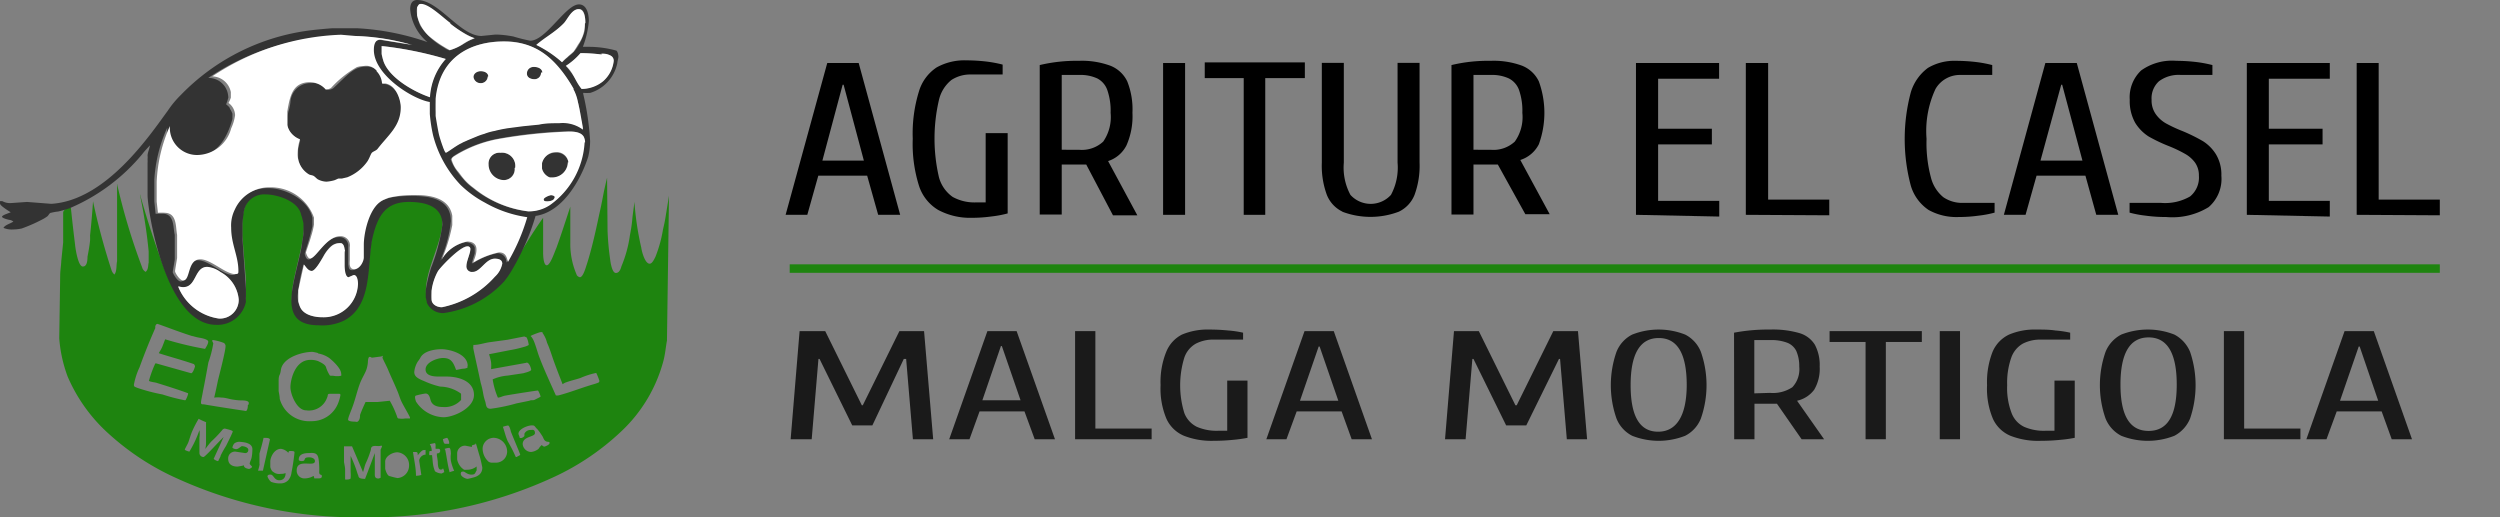 <?xml version="1.0" encoding="UTF-8" standalone="no"?>
<svg
   xmlns:dc="http://purl.org/dc/elements/1.1/"
   xmlns:cc="http://creativecommons.org/ns#"
   xmlns:rdf="http://www.w3.org/1999/02/22-rdf-syntax-ns#"
   xmlns:svg="http://www.w3.org/2000/svg"
   xmlns="http://www.w3.org/2000/svg"
   xmlns:xlink="http://www.w3.org/1999/xlink"
   xmlns:sodipodi="http://sodipodi.sourceforge.net/DTD/sodipodi-0.dtd"
   xmlns:inkscape="http://www.inkscape.org/namespaces/inkscape"
   id="Livello_1"
   data-name="Livello 1"
   viewBox="0 0 159.08 32.9"
   version="1.1"
   sodipodi:docname="logo_agritur.svg"
   width="159.08"
   height="32.9"
   inkscape:version="0.92.3 (2405546, 2018-03-11)">
  <rect x="0" y="0" width="159.08" height="32.9" fill="#808080" stroke="none"/>
  <sodipodi:namedview
     pagecolor="#ffffff"
     bordercolor="#666666"
     borderopacity="1"
     objecttolerance="10"
     gridtolerance="10"
     guidetolerance="10"
     inkscape:pageopacity="0"
     inkscape:pageshadow="2"
     inkscape:window-width="1920"
     inkscape:window-height="1017"
     id="namedview132"
     showgrid="false"
     inkscape:zoom="1.8148911"
     inkscape:cx="28.115845"
     inkscape:cy="41.539999"
     inkscape:window-x="-8"
     inkscape:window-y="-8"
     inkscape:window-maximized="1"
     inkscape:current-layer="Livello_1" />
  <defs
     id="defs12">
    <style
       id="style2">.cls-1,.cls-2,.cls-6{isolation:isolate;}.cls-2{font-size:9.94px;}.cls-16,.cls-2{fill:#1a1a1a;}.cls-12,.cls-2{font-family:Cuprum-Regular, Cuprum;}.cls-3{letter-spacing:-0.02em;}.cls-4{letter-spacing:-0.05em;}.cls-5{letter-spacing:-0.03em;}.cls-6{font-size:11.65px;font-family:Webdings;}.cls-15,.cls-6,.cls-7{fill:#1e840f;}.cls-7,.cls-8,.cls-9{fill-rule:evenodd;}.cls-8{fill:#333;}.cls-9{fill:#fff;}.cls-10,.cls-11,.cls-17,.cls-18{stroke:#000;stroke-width:2px;}.cls-10{fill:url(#linear-gradient);}.cls-11{fill:url(#linear-gradient-2);}.cls-12{font-size:13.8px;}.cls-13{letter-spacing:-0.02em;}.cls-14{letter-spacing:-0.02em;}.cls-17{fill:url(#linear-gradient-3);}.cls-18{fill:url(#linear-gradient-4);}</style>
    <linearGradient
       id="linear-gradient"
       x1="266.72"
       y1="83.15"
       x2="266.72"
       y2="83.15"
       gradientTransform="matrix(1.67,0,0,-1.3,-302.06,310.31)"
       gradientUnits="userSpaceOnUse">
      <stop
         offset="0"
         stop-color="maroon"
         id="stop4" />
      <stop
         offset="1"
         stop-color="#a00"
         id="stop6" />
    </linearGradient>
    <linearGradient
       id="linear-gradient-2"
       x1="332.77"
       y1="83.56"
       x2="332.77"
       y2="83.56"
       xlink:href="#linear-gradient" />
    <linearGradient
       id="linear-gradient-3"
       x1="269.42"
       y1="44.76"
       x2="269.42"
       y2="44.76"
       xlink:href="#linear-gradient"
       gradientTransform="translate(-98.49,-235.53)" />
    <linearGradient
       id="linear-gradient-4"
       x1="335.47"
       y1="45.17"
       x2="335.47"
       y2="45.17"
       xlink:href="#linear-gradient"
       gradientTransform="translate(-98.49,-235.53)" />
  </defs>
  <g
     id="text5316-2"
     data-name="text5316"
     class="cls-1"
     style="isolation:isolate"
     transform="translate(-2.74,-50.25)">
    <g
       class="cls-1"
       id="g90"
       style="isolation:isolate">
      <path
         class="cls-16"
         d="m 148.8,263.48 0.57,-6.88 H 151 l 2.33,4.72 h 0.06 l 2.33,-4.72 h 1.57 l 0.58,6.88 h -1.29 l -0.43,-5.11 H 156 l -2,4.23 h -1.28 l -2.08,-4.23 h -0.07 l -0.43,5.11 z"
         transform="translate(-95.75,-185.28)"
         id="path62"
         inkscape:connector-curvature="0"
         style="fill:#1a1a1a" />
      <path
         class="cls-16"
         d="m 158.89,263.48 2.43,-6.88 h 1.86 l 2.44,6.88 h -1.29 l -0.65,-1.77 h -2.86 l -0.64,1.77 z M 161,261 h 2.43 l -1.19,-3.45 h -0.06 z"
         transform="translate(-95.75,-185.28)"
         id="path64"
         inkscape:connector-curvature="0"
         style="fill:#1a1a1a" />
      <path
         class="cls-16"
         d="m 166.9,263.48 v -6.88 h 1.29 v 6.2 h 3.58 v 0.68 z"
         transform="translate(-95.75,-185.28)"
         id="path66"
         inkscape:connector-curvature="0"
         style="fill:#1a1a1a" />
      <path
         class="cls-16"
         d="m 173.83,263.26 a 2.13,2.13 0 0 1 -1.12,-1.09 4.94,4.94 0 0 1 -0.37,-2.13 5.09,5.09 0 0 1 0.36,-2.12 2.12,2.12 0 0 1 1,-1.1 4.21,4.21 0 0 1 1.75,-0.32 q 0.6,0 1.2,0.06 a 6.39,6.39 0 0 1 0.94,0.14 v 0.44 h -1.86 a 2.38,2.38 0 0 0 -1.15,0.26 1.62,1.62 0 0 0 -0.73,0.89 6,6 0 0 0 0,3.52 1.62,1.62 0 0 0 0.8,0.88 3.15,3.15 0 0 0 1.36,0.25 h 0.57 v -3.19 h 1.29 v 3.64 a 8.89,8.89 0 0 1 -0.94,0.13 12,12 0 0 1 -1.21,0.06 4.82,4.82 0 0 1 -1.89,-0.32 z"
         transform="translate(-95.75,-185.28)"
         id="path68"
         inkscape:connector-curvature="0"
         style="fill:#1a1a1a" />
      <path
         class="cls-16"
         d="m 179.07,263.48 2.43,-6.88 h 1.86 l 2.43,6.88 h -1.29 l -0.64,-1.77 H 181 l -0.65,1.77 z m 2.14,-2.45 h 2.44 l -1.19,-3.45 h -0.06 z"
         transform="translate(-95.75,-185.28)"
         id="path70"
         inkscape:connector-curvature="0"
         style="fill:#1a1a1a" />
      <path
         class="cls-16"
         d="m 190.44,263.48 0.57,-6.88 h 1.58 l 2.33,4.72 H 195 l 2.33,-4.72 h 1.57 l 0.58,6.88 h -1.29 l -0.43,-5.11 h -0.07 l -2.08,4.23 h -1.28 l -2.08,-4.23 h -0.07 l -0.43,5.11 z"
         transform="translate(-95.75,-185.28)"
         id="path72"
         inkscape:connector-curvature="0"
         style="fill:#1a1a1a" />
      <path
         class="cls-16"
         d="m 202.35,263.26 a 2.1,2.1 0 0 1 -1,-1.1 6.42,6.42 0 0 1 0,-4.24 2.1,2.1 0 0 1 1,-1.1 4.6,4.6 0 0 1 3.37,0 2.1,2.1 0 0 1 1,1.1 6.42,6.42 0 0 1 0,4.24 2.1,2.1 0 0 1 -1,1.1 4.6,4.6 0 0 1 -3.37,0 z m 3.47,-3.22 c 0,-2 -0.59,-3 -1.78,-3 -1.19,0 -1.79,1 -1.79,3 0,2 0.59,2.96 1.75,2.96 1.16,0 1.82,-1 1.82,-3 z"
         transform="translate(-95.75,-185.28)"
         id="path74"
         inkscape:connector-curvature="0"
         style="fill:#1a1a1a" />
      <path
         class="cls-16"
         d="m 208.83,256.7 a 11.6,11.6 0 0 1 2.29,-0.2 6.1,6.1 0 0 1 1.85,0.22 1.73,1.73 0 0 1 1,0.74 2.74,2.74 0 0 1 0.31,1.4 2.62,2.62 0 0 1 -0.35,1.47 1.85,1.85 0 0 1 -1.09,0.7 l 1.72,2.45 h -1.43 l -1.57,-2.26 h -1.43 v 2.26 h -1.29 z m 2.29,3.83 a 2.22,2.22 0 0 0 1.42,-0.36 1.67,1.67 0 0 0 0.44,-1.31 2.39,2.39 0 0 0 -0.19,-1 1.08,1.08 0 0 0 -0.6,-0.53 2.87,2.87 0 0 0 -1.07,-0.16 h -1 v 3.39 z"
         transform="translate(-95.75,-185.28)"
         id="path76"
         inkscape:connector-curvature="0"
         style="fill:#1a1a1a" />
      <path
         class="cls-16"
         d="m 217.2,263.48 v -6.19 h -2.29 v -0.69 h 5.87 v 0.69 h -2.29 v 6.19 z"
         transform="translate(-95.75,-185.28)"
         id="path78"
         inkscape:connector-curvature="0"
         style="fill:#1a1a1a" />
      <path
         class="cls-16"
         d="m 221.92,263.48 v -6.88 h 1.29 v 6.88 z"
         transform="translate(-95.75,-185.28)"
         id="path80"
         inkscape:connector-curvature="0"
         style="fill:#1a1a1a" />
      <path
         class="cls-16"
         d="m 226.42,263.26 a 2.13,2.13 0 0 1 -1.12,-1.09 4.94,4.94 0 0 1 -0.37,-2.13 5.28,5.28 0 0 1 0.35,-2.12 2.13,2.13 0 0 1 1.05,-1.1 4.19,4.19 0 0 1 1.74,-0.32 c 0.4,0 0.81,0 1.21,0.06 a 6.61,6.61 0 0 1 0.94,0.14 v 0.44 h -1.86 a 2.42,2.42 0 0 0 -1.16,0.26 1.66,1.66 0 0 0 -0.73,0.89 4.85,4.85 0 0 0 -0.26,1.75 4.45,4.45 0 0 0 0.28,1.77 1.59,1.59 0 0 0 0.8,0.88 3.12,3.12 0 0 0 1.36,0.25 h 0.57 v -3.19 h 1.29 v 3.64 a 8.89,8.89 0 0 1 -0.94,0.13 12.1,12.1 0 0 1 -1.21,0.06 4.82,4.82 0 0 1 -1.94,-0.32 z"
         transform="translate(-95.75,-185.28)"
         id="path82"
         inkscape:connector-curvature="0"
         style="fill:#1a1a1a" />
      <path
         class="cls-16"
         d="m 233.47,263.26 a 2.14,2.14 0 0 1 -1,-1.1 6.42,6.42 0 0 1 0,-4.24 2.14,2.14 0 0 1 1,-1.1 4.62,4.62 0 0 1 3.38,0 2.18,2.18 0 0 1 1,1.1 6.6,6.6 0 0 1 0,4.24 2.18,2.18 0 0 1 -1,1.1 4.62,4.62 0 0 1 -3.38,0 z M 237,260 c 0,-2 -0.6,-3 -1.79,-3 -1.19,0 -1.79,1 -1.79,3 0,2 0.6,2.95 1.79,2.95 1.19,0 1.79,-0.95 1.79,-2.95 z"
         transform="translate(-95.75,-185.28)"
         id="path84"
         inkscape:connector-curvature="0"
         style="fill:#1a1a1a" />
      <path
         class="cls-16"
         d="m 240,263.48 v -6.88 h 1.29 v 6.2 h 3.58 v 0.68 z"
         transform="translate(-95.75,-185.28)"
         id="path86"
         inkscape:connector-curvature="0"
         style="fill:#1a1a1a" />
      <path
         class="cls-16"
         d="m 245.25,263.48 2.43,-6.88 h 1.86 l 2.43,6.88 h -1.29 l -0.64,-1.77 h -2.86 l -0.65,1.77 z m 2.14,-2.45 h 2.43 l -1.18,-3.45 h -0.06 z"
         transform="translate(-95.75,-185.28)"
         id="path88"
         inkscape:connector-curvature="0"
         style="fill:#1a1a1a" />
    </g>
  </g>
  <path
     class="cls-7"
     d="m 26.03,29.63 a 0.79,0.79 0 0 1 -0.74,0.79 4.71,4.71 0 0 1 -0.48,-0.12 c -0.17,0 -0.3,-0.42 -0.3,-0.5 v -0.43 c 0,-0.33 0.45,-0.59 0.78,-0.59 a 0.81,0.81 0 0 1 0.74,0.85 z m -5.72,0 a 3.15,3.15 0 0 1 0,0.4 c 0,0.26 0.17,0.11 0.17,0.27 0,0.16 -0.17,0.14 -0.25,0.14 -0.08,0 -0.15,0 -0.21,0 -0.06,0 0,-0.11 -0.08,-0.15 a 1.09,1.09 0 0 1 -0.51,0.15 0.49,0.49 0 0 1 -0.55,-0.51 c 0,-0.79 1.16,-0.17 1.16,-0.59 0,-0.19 -0.25,-0.24 -0.36,-0.24 -0.46,0 -0.15,0.24 -0.48,0.24 0,0 -0.19,0 -0.19,-0.09 0,-0.38 0.38,-0.42 0.67,-0.42 0.55,-0.05 0.59,0.14 0.63,0.78 z m 6.77,-1 c 0,0 0,0.13 0,0.17 0,0.04 0,0.1 0,0.13 -0.25,0 -0.44,0.27 -0.4,0.43 l 0.13,0.86 c 0,0 0,0 0,0 a 0.91,0.91 0 0 1 -0.26,0.05 0.15,0.15 0 0 1 -0.08,0 c 0,-0.49 -0.12,-1 -0.19,-1.51 h 0.13 c 0.1,0 0.17,0 0.17,0.15 0,0 0,0 0,0.05 0,0.05 0.23,-0.34 0.4,-0.32 z m -8.73,0.19 c 0,0 0,-0.09 0.07,-0.12 h 0.09 c 0.09,0 0.23,0 0.23,0.08 0,0.08 -0.1,0.86 -0.19,1.28 a 0.92,0.92 0 0 1 -0.21,0.5 0.68,0.68 0 0 1 -0.5,0.2 1.53,1.53 0 0 1 -0.59,-0.1 0.76,0.76 0 0 1 -0.23,-0.34 c 0,-0.12 0.14,-0.12 0.19,-0.12 0.21,0 0.23,0.36 0.56,0.36 0.33,0 0.4,-0.28 0.4,-0.41 0,-0.13 0,0 0,-0.05 a 0.59,0.59 0 0 1 -0.29,0.05 0.59,0.59 0 0 1 -0.49,-0.12 C 17.27,29.98 17.2,29.74 17.2,29.71 v -0.34 c 0,-0.27 0.24,-0.81 0.68,-0.81 a 0.77,0.77 0 0 1 0.47,0.26 z m 10.34,0.06 a 1.68,1.68 0 0 0 0,0.44 3,3 0 0 0 0.21,0.64 1.61,1.61 0 0 0 -0.29,0.09 v 0 c -0.12,-0.44 -0.19,-1 -0.27,-1.38 a 0.12,0.12 0 0 0 -0.06,-0.1 0.87,0.87 0 0 1 0.29,-0.07 c 0.12,-0.03 0.12,0.37 0.12,0.38 z m -4.47,-0.25 v 0.79 c 0,0.16 0,0.43 0,0.48 v 0.5 c 0,0 -0.1,0.05 -0.14,0.05 -0.26,0 -0.23,-0.2 -0.23,-0.35 v -1.27 c -0.2,0.54 -0.41,1.1 -0.62,1.64 -0.08,0 -0.23,0 -0.33,-0.05 -0.1,-0.05 -0.09,-0.14 -0.11,-0.18 -0.02,-0.04 -0.06,-0.16 -0.08,-0.23 a 7.56,7.56 0 0 0 -0.4,-1 v 0 c 0,0.22 0,0.92 0,1 a 2.66,2.66 0 0 1 0,0.44 0.27,0.27 0 0 1 -0.16,0.06 0.72,0.72 0 0 1 -0.19,0 v -0.64 c 0,-0.15 -0.07,-0.44 -0.07,-0.47 v -1 h 0.51 l 0.7,1.64 c 0.06,-0.17 0.1,-0.37 0.16,-0.53 a 6,6 0 0 0 0.34,-0.89 c 0,-0.37 0.4,-0.19 0.61,-0.25 0.21,-0.06 0.01,0.18 0.01,0.26 z m 6.07,-0.39 c 0.08,0.26 0.15,0.52 0.23,0.78 0.08,0.26 0.17,0.71 0.17,0.74 0,0.3 -0.17,0.54 -0.63,0.64 a 3,3 0 0 1 -0.3,0.07 c -0.14,0 -0.44,-0.15 -0.44,-0.32 0,-0.17 0.13,-0.14 0.19,-0.14 0.06,0 0.23,0.19 0.48,0.19 0.25,0 0.22,-0.07 0.34,-0.27 v -0.25 c 0,0 0,0 0,0 a 0.94,0.94 0 0 1 -0.61,0.21 0.65,0.65 0 0 1 -0.19,0 1,1 0 0 1 -0.44,-0.66 v -0.4 a 0.5,0.5 0 0 1 0.52,-0.47 l 0.42,0.08 v -0.1 l 0.22,-0.07 c 0.02,-0.08 0.04,-0.06 0.04,-0.03 z m -2.57,0.32 h 0.19 c 0.1,0 0.1,0.12 0.1,0.13 0,0.01 0,0.17 -0.21,0.16 V 29 a 3.53,3.53 0 0 1 0.06,0.42 c 0,0.07 0,0.46 0.17,0.46 0.17,0 0.11,-0.05 0.15,-0.07 0.04,-0.02 0.09,0.23 0.09,0.23 0,0 -0.15,0.09 -0.17,0.09 a 0.81,0.81 0 0 1 -0.42,-0.14 2.14,2.14 0 0 1 -0.09,-0.27 c -0.06,-0.23 -0.06,-0.49 -0.1,-0.76 h -0.17 a 0.67,0.67 0 0 1 0,-0.18 c 0,-0.17 0.15,0 0.15,-0.12 a 0.79,0.79 0 0 0 -0.12,-0.4 l 0.29,-0.06 c 0.12,-0.03 0.06,0.27 0.08,0.36 z m -11.66,0 c 0,0.05 0,0.47 -0.09,0.69 -0.09,0.22 -0.08,0.24 -0.08,0.27 0,0.03 0.15,0.15 0.15,0.19 0,0.04 -0.15,0.13 -0.19,0.13 -0.04,0 -0.36,-0.05 -0.32,-0.23 a 3.66,3.66 0 0 1 -0.42,0.08 c -0.34,0 -0.59,-0.15 -0.59,-0.49 A 0.43,0.43 0 0 1 15,28.74 l 0.59,0.09 a 0.19,0.19 0 0 0 0.21,-0.2 c 0,-0.19 -0.33,-0.24 -0.4,-0.24 -0.07,0 -0.23,0.19 -0.36,0.19 -0.13,0 -0.25,-0.07 -0.25,-0.1 a 0.48,0.48 0 0 1 0.13,-0.27 0.53,0.53 0 0 1 0.4,-0.09 c 0.27,0.02 0.74,0.09 0.74,0.46 z m 12.52,-0.44 v 0.12 h -0.25 c -0.11,0 -0.13,-0.24 -0.15,-0.29 a 1.07,1.07 0 0 1 0.27,-0.09 c 0.06,0.04 0.13,0.23 0.13,0.28 z m -11.4,-0.17 -0.45,2 h -0.31 c 0,0 0,0 0,0 0,0 0.07,-0.23 0.09,-0.35 a 0.18,0.18 0 0 0 0,-0.1 c 0,-0.05 0,-0.12 0,-0.17 0,-0.05 0,-0.19 0,-0.29 0,-0.1 0,-0.12 0,-0.18 0.09,-0.32 0.19,-0.65 0.26,-1 0.15,0.01 0.36,-0.02 0.41,0.11 z m 15.09,0.76 a 0.71,0.71 0 0 1 -0.69,0.73 h -0.3 a 0.39,0.39 0 0 1 -0.19,-0.06 1.14,1.14 0 0 1 -0.38,-0.86 0.71,0.71 0 0 1 0.74,-0.66 0.88,0.88 0 0 1 0.82,0.87 z m 1.88,-1.45 a 3.43,3.43 0 0 1 0.34,0.46 c 0.08,0.1 0.1,0.27 0.23,0.35 0.13,0.08 0.25,0 0.25,0.12 0,0.12 -0.3,0.23 -0.34,0.23 -0.04,0 -0.1,-0.05 -0.16,-0.1 a 1,1 0 0 0 -0.2,0.24 0.91,0.91 0 0 1 -0.48,0.2 0.55,0.55 0 0 1 -0.53,-0.5 c 0,-0.51 0.78,-0.44 0.78,-0.7 0,-0.26 -0.17,-0.2 -0.27,-0.2 a 0.42,0.42 0 0 0 -0.4,0.24 c 0,0 0,0.08 0,0.13 0,0.05 -0.15,0.14 -0.19,0.14 h -0.11 c 0,-0.09 -0.08,-0.22 -0.08,-0.26 0,-0.33 0.63,-0.54 0.82,-0.54 0.19,0 0.17,-0.01 0.34,0.21 z m -1.64,0.21 c 0.18,0.46 0.59,1.41 0.59,1.46 0,0.05 -0.13,0.08 -0.22,0.15 h -0.06 a 9,9 0 0 0 -0.51,-1 C 32.17,27.77 32.11,27.47 32,27.16 a 1.63,1.63 0 0 1 0.29,-0.08 c 0.13,-0.07 0.22,0.39 0.22,0.39 z m -19.4,-0.59 v 1.25 c 0,0.12 0,0.24 -0.05,0.44 v 0 c 0.14,-0.17 0.27,-0.36 0.42,-0.51 a 7.93,7.93 0 0 0 0.65,-0.68 0.23,0.23 0 0 1 0.17,-0.11 c 0,0 0.51,0.11 0.51,0.18 0,0.07 -0.28,0.63 -0.43,0.93 a 6.21,6.21 0 0 0 -0.34,0.61 c 0,0.07 -0.08,0.18 -0.12,0.27 a 0.08,0.08 0 0 1 -0.08,0.08 c 0,0 -0.22,-0.08 -0.24,-0.15 l 0.63,-1.38 v 0 c -0.27,0.25 -1.18,1.27 -1.28,1.27 a 0.26,0.26 0 0 1 -0.26,-0.25 v -1 a 1.41,1.41 0 0 0 0,-0.46 6.94,6.94 0 0 1 -0.64,1.37 c 0,0 -0.29,-0.08 -0.29,-0.13 0,-0.05 0.17,-0.32 0.23,-0.48 0.06,-0.16 0.15,-0.49 0.25,-0.71 a 7,7 0 0 1 0.4,-0.77 4.27,4.27 0 0 0 0.49,0.22 z M 24.34,22.7 c 0,0 0,0 0,0.06 0,0.06 0.26,0.53 0.36,0.78 0.17,0.41 0.38,0.84 0.57,1.3 0.1,0.22 0.17,0.49 0.29,0.74 0.12,0.25 0.53,0.93 0.53,1 0,0.07 0,0 0,0.05 h -0.31 a 1.33,1.33 0 0 1 -0.41,0 c -0.1,0 -0.1,-0.15 -0.14,-0.22 A 5.39,5.39 0 0 0 24.8,25.5 l -0.77,0.08 h -0.77 c -0.12,0.27 -0.25,0.54 -0.35,0.83 0,0.1 0,0.24 -0.09,0.36 -0.09,0.12 -0.17,0.06 -0.23,0.06 -0.06,0 -0.44,0 -0.44,-0.13 0,-0.13 0.17,-0.51 0.25,-0.73 0.19,-0.49 0.3,-1 0.47,-1.48 0.17,-0.48 0.4,-0.76 0.48,-1.09 a 2,2 0 0 0 0.06,-0.35 c 0,0 0,-0.34 0.11,-0.34 0.11,0 0.1,0.05 0.15,0.05 l 0.61,-0.08 c 0.06,-0.06 0.08,-0.04 0.08,0.01 z m -4.11,-0.21 a 1.76,1.76 0 0 1 0.72,0.29 c 0.3,0.24 0.76,0.69 0.76,1 a 0.25,0.25 0 0 1 0,0.13 1.26,1.26 0 0 1 -0.51,0 c -0.06,0 -0.06,0 -0.11,0 -0.05,0 -0.1,0 -0.12,-0.05 a 2.11,2.11 0 0 1 -0.23,-0.51 c -0.07,-0.18 -0.36,-0.3 -0.49,-0.37 a 1.35,1.35 0 0 0 -0.5,-0.08 c -1,0 -1.27,1.3 -1.27,1.74 0,0.44 0.4,1.47 1,1.47 a 1.22,1.22 0 0 0 1.33,-0.8 c 0.08,-0.15 0,-0.25 0.17,-0.25 h 0.55 c 0.12,0 0.13,0 0.13,0.1 a 2.64,2.64 0 0 1 -0.13,0.46 1.8,1.8 0 0 1 -1.73,1.18 1.94,1.94 0 0 1 -2,-1.42 c 0,-0.17 -0.07,-0.47 -0.07,-0.51 v -0.59 c 0,-0.13 0,-0.3 0.06,-0.42 0.06,-0.12 0.07,-0.24 0.09,-0.36 0.15,-0.77 1.37,-1.11 2,-1.11 a 2.31,2.31 0 0 1 0.37,0.08 z m 9.51,0.8 a 0.13,0.13 0 0 1 0,0.11 0.83,0.83 0 0 1 -0.21,0.06 c -0.17,0 -0.34,0.06 -0.51,0.08 -0.19,-0.54 -0.35,-0.76 -0.84,-0.76 -0.32,0 -1.1,0.25 -1.1,0.73 0,0.48 0.7,0.45 0.93,0.45 h 0.38 c 0.86,0 1.77,0.32 1.77,1.17 0,0.85 -1.3,1.42 -1.94,1.42 a 2.15,2.15 0 0 1 -1.75,-1 1.4,1.4 0 0 1 -0.06,-0.24 c 0,-0.07 0,-0.14 0.1,-0.15 a 4.21,4.21 0 0 1 0.57,-0.12 c 0.23,0 0.28,0.29 0.32,0.42 0.11,0.39 0.51,0.44 0.8,0.44 a 1.4,1.4 0 0 0 1.14,-0.45 v -0.34 c 0,0 0,-0.09 -0.06,-0.1 a 2.3,2.3 0 0 0 -1.27,-0.41 5.44,5.44 0 0 1 -1,-0.34 c -0.42,-0.17 -0.65,-0.3 -0.65,-0.59 A 1.53,1.53 0 0 1 26.59,23 2.17,2.17 0 0 0 26.74,22.78 c 0.23,-0.48 1,-0.56 1.37,-0.56 0.54,0.01 1.65,0.31 1.65,1.06 z M 14.27,21.85 a 0.21,0.21 0 0 1 0.08,0.2 c 0,0.31 -0.46,2.06 -0.48,2.15 -0.07,0.34 -0.15,0.73 -0.24,1.1 v 0 a 1.87,1.87 0 0 1 0.47,0 c 0.25,0 0.5,0.1 0.74,0.13 a 3.45,3.45 0 0 0 0.57,0.05 c 0.06,0 0.42,0 0.42,0.16 0,0.16 -0.06,0.1 -0.06,0.15 0,0.05 0,0.25 -0.09,0.35 a 0.16,0.16 0 0 1 -0.11,0 c 0,0 -1.75,-0.26 -2.59,-0.41 -0.13,0 -0.19,0 -0.19,-0.12 0,-0.12 0.09,-0.49 0.13,-0.74 0.12,-0.59 0.23,-1.2 0.34,-1.81 a 6.68,6.68 0 0 0 0.31,-1.2 c 0,-0.05 -0.06,-0.12 -0.06,-0.15 0,-0.03 0,0 0,-0.07 h 0.06 a 3.33,3.33 0 0 1 0.72,0.2 z m 19.24,-0.38 a 1.29,1.29 0 0 1 0.12,0.39 0.1,0.1 0 0 1 0,0.1 1.11,1.11 0 0 1 -0.31,0.12 7.23,7.23 0 0 1 -0.87,0.2 l -1.33,0.26 c 0,0 0,0 0,0 0,0 0.11,0.34 0.13,0.53 0.02,0.19 0,0.35 0,0.42 v 0 l 2.22,-0.4 c 0.18,-0.1 0.33,0.34 0.33,0.44 0,0.1 -0.44,0.2 -0.5,0.22 l -1,0.15 a 2.83,2.83 0 0 0 -0.95,0.24 4.72,4.72 0 0 0 0.33,1.16 c 0.15,0 0.3,-0.1 0.49,-0.13 0.67,-0.12 2,-0.32 2.05,-0.32 0.05,0 0.18,0.35 0.18,0.38 0,0.03 -0.29,0.16 -0.38,0.21 -0.09,0.05 -0.23,0 -0.33,0.06 l -0.83,0.17 a 11.16,11.16 0 0 1 -1.64,0.34 c -0.34,0 -0.27,-0.29 -0.36,-0.51 a 3.51,3.51 0 0 1 -0.12,-0.49 4.94,4.94 0 0 0 -0.15,-0.64 c -0.15,-0.72 -0.32,-1.45 -0.47,-2.18 0,0 0,0 0,0 a 0.42,0.42 0 0 1 0,-0.15 c 0,0 0,-0.05 0,-0.09 0.34,0 0.68,-0.12 1,-0.17 l 1.17,-0.16 1.07,-0.21 c 0.15,0.06 0.15,0.06 0.15,0.06 z m 1,-0.3 a 1.8,1.8 0 0 1 0.3,0.64 c 0.14,0.3 0.25,0.64 0.37,1 0.19,0.54 0.41,1.1 0.62,1.64 a 0.75,0.75 0 0 1 0.25,-0.13 c 0.27,-0.1 0.59,-0.17 0.89,-0.27 a 4.92,4.92 0 0 1 1,-0.32 3.88,3.88 0 0 1 0.2,0.5 0.12,0.12 0 0 1 -0.07,0.12 c -0.17,0.07 -0.38,0.12 -0.53,0.17 -0.65,0.2 -1.34,0.47 -2,0.64 a 0.52,0.52 0 0 1 -0.17,0 c -0.38,-0.86 -0.8,-1.74 -1.11,-2.6 -0.09,-0.27 -0.19,-0.63 -0.3,-0.88 -0.11,-0.25 -0.19,-0.27 -0.19,-0.3 0,-0.03 0.55,-0.24 0.61,-0.24 a 0.17,0.17 0 0 1 0.19,0.06 z m -22.29,0.2 a 3.23,3.23 0 0 0 0.47,0.12 c 0,0 0.56,0.08 0.56,0.25 0,0.17 -0.18,0.41 -0.2,0.46 a 21.28,21.28 0 0 1 -2.54,-0.61 c -0.06,0.15 -0.12,0.32 -0.19,0.49 -0.07,0.17 -0.21,0.36 -0.21,0.39 0,0.03 1.56,0.46 2.2,0.69 0.06,0 0.1,0.14 0.1,0.15 0,0.01 -0.12,0.44 -0.25,0.44 l -2.2,-0.62 a 0.12,0.12 0 0 0 -0.08,0 7.17,7.17 0 0 0 -0.4,1.09 c 0,0.07 0.34,0.1 0.48,0.14 0.64,0.2 1.35,0.42 2,0.66 a 0.08,0.08 0 0 1 0,0.08 1.62,1.62 0 0 1 -0.15,0.36 0.24,0.24 0 0 1 -0.1,0 11.59,11.59 0 0 1 -1.37,-0.36 11.43,11.43 0 0 1 -1.6,-0.42 C 8.57,24.61 8.52,24.61 8.52,24.48 a 4.52,4.52 0 0 1 0.36,-1.11 c 0.3,-0.83 0.63,-1.66 1,-2.49 0,0 0,-0.05 0,-0.1 0,-0.05 0.06,-0.17 0.13,-0.17 0.07,0 1.5,0.56 2.27,0.79 z m 26.44,-6.68 a 17.43,17.43 0 0 0 0.17,1.85 c 0,0 0.09,0.83 0.36,0.83 0.27,0 0.34,-0.4 0.36,-0.44 a 7.91,7.91 0 0 0 0.53,-1.94 c 0.06,-0.32 0.12,-0.64 0.15,-1 0.03,-0.36 0.1,-0.76 0.14,-1.15 a 18.64,18.64 0 0 0 0.44,2.94 c 0,0.08 0.2,1 0.53,1 0.17,0 0.3,-0.32 0.36,-0.42 a 8.36,8.36 0 0 0 0.49,-1.77 c 0.06,-0.25 0.12,-0.52 0.16,-0.78 l 0.22,-1.36 -0.13,9.22 c -0.08,0.43 -0.11,0.86 -0.23,1.31 a 9.5,9.5 0 0 1 -2.7,4.49 16,16 0 0 1 -4.15,2.83 27.77,27.77 0 0 1 -10.71,2.6 h -1 -2 A 27.63,27.63 0 0 1 10.87,30.26 16.41,16.41 0 0 1 6.95,27.63 10.4,10.4 0 0 1 4.3,23.95 8.85,8.85 0 0 1 3.77,21.53 l 0.06,-4 c 0,-0.31 0.06,-0.62 0.07,-0.93 l 0.06,-0.59 0.06,-0.59 c 0,-0.12 0,-0.26 0,-0.39 0,-0.13 0,-0.25 0,-0.39 0,-0.14 0,-0.25 0,-0.37 0,-0.12 0,-0.14 0,-0.2 0,-0.06 0,-0.12 0,-0.19 0,-0.07 0,-0.12 0,-0.18 0,-0.06 0,-0.12 0,-0.19 0,-0.07 0.15,-0.25 0.32,-0.3 h 0.17 c 0.08,0.79 0.17,1.58 0.27,2.38 0,0.07 0.17,1.37 0.49,1.37 0.32,0 0.29,-0.53 0.3,-0.63 0.06,-0.32 0.12,-0.64 0.16,-1 a 3.31,3.31 0 0 0 0,-0.34 c 0.08,-0.73 0.14,-1.45 0.19,-2.18 a 41.51,41.51 0 0 0 1.18,4.39 0.63,0.63 0 0 0 0.18,0.27 c 0.17,-0.22 0.11,-0.59 0.17,-0.84 v -4.85 a 0.11,0.11 0 0 1 0,-0.07 39.82,39.82 0 0 0 1.59,5.29 0.47,0.47 0 0 0 0.23,0.3 C 9.46,17.12 9.41,16.9 9.46,16.71 V 16 a 32,32 0 0 0 -0.55,-3.58 0.16,0.16 0 0 1 0,-0.05 c 0.36,1.3 0.8,2.69 1.28,4 0.32,0.86 1.37,4.14 3.53,4.14 a 1.81,1.81 0 0 0 1.87,-1.4 l 0.06,-0.32 v -1 L 15.42,15 v -0.79 c 0,-0.85 0.26,-2 1.48,-2 a 3.32,3.32 0 0 1 1,0.17 1.86,1.86 0 0 1 1.44,2 c 0,1.27 -0.74,3.26 -0.76,4.36 a 1.48,1.48 0 0 0 0,0.46 c 0,0 0,0.05 0,0.08 0,0.03 0,0 0,0.07 l 0.06,0.25 c 0.23,0.83 1.1,0.93 1.67,0.93 2.5,0 2.93,-1.57 3.16,-3.8 0.21,-1.64 0.17,-4.07 2.55,-4.07 0,0 0.44,0 0.67,0 1.16,0.15 1.46,0.69 1.46,1.44 0,1.3 -1.05,3 -1.05,4.39 0,0.64 0.21,1.23 1.14,1.23 a 4.62,4.62 0 0 0 2,-0.63 6.76,6.76 0 0 0 1.68,-1.21 9.34,9.34 0 0 0 0.91,-1.34 c 0.57,-0.89 1.08,-1.78 1.73,-2.68 v 2.25 c 0,0 0,0.77 0.23,0.77 0.23,0 0.51,-0.88 0.61,-1.09 0.32,-0.88 0.6,-1.76 0.89,-2.64 v 2.32 a 4.89,4.89 0 0 0 0.4,2 c 0,0.07 0.15,0.17 0.21,0.17 0.21,0 0.38,-0.65 0.44,-0.82 0.32,-1 0.57,-2.13 0.79,-3.18 0.08,-0.35 0.16,-0.72 0.23,-1.1 0.07,-0.38 0.17,-0.82 0.27,-1.23 z"
     id="path93"
     inkscape:connector-curvature="0"
     style="fill:#1e840f;fill-rule:evenodd" />
  <path
     class="cls-8"
     d="m 14.05,17.33 a 2.16,2.16 0 0 1 1.14,1.72 1.2,1.2 0 0 1 -1.26,1.22 3.33,3.33 0 0 1 -2.58,-2 v 0 a 1,1 0 0 0 0.43,0 c 0.63,0 0.65,-1.27 1.39,-1.27 a 1.86,1.86 0 0 1 0.88,0.33 z M 29.91,15.9 c 0,0.32 -0.23,0.65 -0.23,1 0,0.2 0.06,0.42 0.4,0.42 0.5,0 0.82,-0.86 1.39,-0.86 0.25,0 0.49,0.06 0.49,0.32 a 2.06,2.06 0 0 1 -0.51,0.86 6.5,6.5 0 0 1 -3.33,1.91 c -0.55,0 -0.68,-0.39 -0.68,-0.74 a 4.05,4.05 0 0 1 0.38,-1.46 c 0,-0.1 1.42,-1.69 1.94,-1.69 0.15,0.03 0.15,0.19 0.15,0.24 z m -8,0.15 V 17 c 0,0.05 0,0.64 0.26,0.64 0,0 0.29,-0.12 0.33,-0.12 0.25,0 0.26,0.49 0.26,0.52 a 2.16,2.16 0 0 1 -2.26,2.13 c -1,0 -1.56,-0.41 -1.56,-1.35 a 11.15,11.15 0 0 1 0.38,-2 c 0.1,0.15 0.29,0.42 0.5,0.42 0.55,0 0.8,-1.77 1.76,-1.77 0.4,0 0.32,0.38 0.38,0.58 z m 13.35,-3.48 c 0,0.2 -0.32,0.25 -0.46,0.25 -0.14,0 -0.22,0 -0.22,-0.13 0,-0.13 0.38,-0.27 0.47,-0.27 0.09,0 0.26,0.05 0.26,0.15 z m -2.51,-1.89 a 0.72,0.72 0 0 1 -0.68,0.78 0.93,0.93 0 0 1 -1,-1 0.69,0.69 0 0 1 0.76,-0.74 0.88,0.88 0 0 1 0.97,0.96 z m 3.37,-0.36 a 1,1 0 0 1 -1,1 H 34.97 A 0.79,0.79 0 0 1 34.45,10.8 v -0.37 a 0.91,0.91 0 0 1 0.88,-0.71 0.76,0.76 0 0 1 0.84,0.6 z m 1,-1.58 a 1.82,1.82 0 0 1 0,0.35 c 0,1.76 -1.56,4.36 -3.53,4.36 a 6.87,6.87 0 0 1 -3.54,-1.52 3.15,3.15 0 0 1 -0.59,-0.56 4.16,4.16 0 0 1 -0.32,-0.39 3.31,3.31 0 0 1 -0.46,-0.82 c 0,-0.11 0.28,-0.29 0.34,-0.33 a 8,8 0 0 1 2.64,-1 A 29,29 0 0 1 36,8.36 c 0.38,-0.01 1.02,0.01 1.16,0.38 z M 31.03,4.87 A 0.47,0.47 0 0 1 30.57,5.31 0.46,0.46 0 0 1 30.12,4.9 0.41,0.41 0 0 1 30.57,4.53 c 0.29,0 0.5,0.1 0.5,0.34 z M 24.3,5.33 c 0.89,0 1.23,1 1.23,1.53 0,1.2 -0.78,1.73 -1.44,2.62 -0.12,0.15 -0.35,0.22 -0.42,0.32 -0.07,0.1 -0.06,0.15 -0.1,0.22 a 2,2 0 0 1 -0.34,0.52 2.72,2.72 0 0 1 -1.08,0.8 c -0.15,0 -0.38,0.06 -0.55,0.1 -0.17,0.04 -0.21,0.1 -0.31,0.12 a 2.41,2.41 0 0 1 -0.49,0.08 1.06,1.06 0 0 1 -0.61,-0.18 c -0.06,0 -0.13,-0.12 -0.19,-0.17 -0.06,-0.05 -0.17,0 -0.23,-0.07 a 1.12,1.12 0 0 1 -0.32,-0.2 1.65,1.65 0 0 1 -0.48,-1 V 9.61 c 0,-0.22 0.13,-0.62 0.13,-0.67 0,-0.05 -0.79,-0.43 -0.79,-0.9 V 7.57 c 0,-0.19 0,-0.37 0.07,-0.56 a 3.54,3.54 0 0 0 0.1,-0.49 1.27,1.27 0 0 1 1.33,-1.23 1.18,1.18 0 0 1 0.26,0 1,1 0 0 1 0.44,0.15 c 0.14,0.07 0.33,0.28 0.38,0.28 a 0.65,0.65 0 0 0 0.31,-0.1 c 0.85,-0.77 1.29,-1.38 2.07,-1.38 a 1,1 0 0 1 1.07,1.09 z M 34.42,4.62 A 0.4,0.4 0 0 1 34,5.04 c -0.23,0 -0.48,-0.09 -0.48,-0.36 0,-0.27 0.15,-0.42 0.48,-0.42 0.33,0 0.51,0.14 0.51,0.36 z M 38.2,3.42 A 1.55,1.55 0 0 1 38.85,3.54 0.52,0.52 0 0 1 39.04,3.91 2.08,2.08 0 0 1 38.28,5.22 2.4,2.4 0 0 1 37,5.66 7.75,7.75 0 0 0 36,4.19 3.9,3.9 0 0 0 36.93,3.38 11.47,11.47 0 0 1 38.24,3.47 Z m -9.85,0.34 a 3.74,3.74 0 0 0 -1,2.41 c -1,-0.32 -2.82,-1.37 -3,-2.47 0,-0.1 0,-0.2 0,-0.3 a 1.37,1.37 0 0 1 0,-0.47 24.27,24.27 0 0 1 4.04,0.83 z M 35.5,4.3 a 6,6 0 0 1 1,1.41 6.27,6.27 0 0 1 0.42,1.49 c 0,0.3 0.11,0.66 0.17,1 v 0 A 2.27,2.27 0 0 0 35.57,7.81 c -0.42,0 -0.88,0 -1.3,0.09 l -1,0.1 c -0.29,0 -0.61,0.07 -0.88,0.12 a 9.48,9.48 0 0 0 -1,0.2 2.87,2.87 0 0 0 -0.59,0.17 c -0.19,0 -0.36,0.13 -0.55,0.2 -0.19,0.07 -0.59,0.24 -0.85,0.37 a 11,11 0 0 0 -1,0.63 c -0.12,0 -0.18,-0.32 -0.19,-0.36 A 10.49,10.49 0 0 1 27.73,6.97 V 6.63 c 0.12,-2.89 2.13,-4 4.36,-4 a 4.24,4.24 0 0 1 3.42,1.67 z m -9.3,-1.44 -2,-0.32 c -0.44,0 -0.51,0.4 -0.51,0.66 0,1.57 2.56,3.19 3.57,3.31 v 0.84 c 0,0.36 0.08,0.71 0.15,1.07 a 7,7 0 0 0 1.89,3.46 6.28,6.28 0 0 0 1.42,1 7.07,7.07 0 0 0 2.74,1 12.86,12.86 0 0 1 -1.23,2.83 0.58,0.58 0 0 0 -0.57,-0.6 4.48,4.48 0 0 0 -1.56,0.64 h -0.08 c 0.06,-0.21 0.13,-0.42 0.19,-0.64 v -0.34 c -0.06,-0.26 -0.4,-0.36 -0.59,-0.36 a 2.45,2.45 0 0 0 -1.62,1.2 8.24,8.24 0 0 0 0.69,-2.53 c 0,-1.45 -1.39,-1.61 -2.42,-1.61 -1.59,0 -2.66,0.09 -3.13,2.29 a 3.68,3.68 0 0 0 -0.1,0.82 3,3 0 0 0 0,0.71 c 0,0.24 -0.15,0.9 -0.63,0.9 -0.23,0 -0.21,-0.17 -0.25,-0.36 v -1.2 a 0.55,0.55 0 0 0 -0.61,-0.54 c -0.89,0 -1.54,1.42 -1.92,1.42 -0.17,0 -0.24,-0.34 -0.24,-0.37 0,-0.03 0.21,-0.66 0.3,-1 0.09,-0.34 0.13,-0.49 0.19,-0.74 v -0.53 c -0.25,-1.2 -1.79,-1.9 -2.8,-1.9 a 2.62,2.62 0 0 0 -1,0.18 2.43,2.43 0 0 0 -1.52,2.42 c 0,1.06 0.46,1.77 0.46,2.78 0,0.1 -0.1,0.15 -0.21,0.15 -0.61,0 -1.54,-0.94 -2.21,-0.94 -0.85,0 -0.61,1.35 -1.1,1.35 -0.23,0 -0.51,-0.54 -0.51,-0.59 0,-0.05 0.09,-0.53 0.13,-0.8 0,-0.1 0,-0.21 0,-0.33 v -1.25 c -0.12,-0.46 0,-1.34 -0.78,-1.34 -0.36,0 -0.4,0 -0.44,0 L 9.82,12.81 v -1.39 a 9.31,9.31 0 0 1 0.82,-3.29 v 0.34 a 1.79,1.79 0 0 0 1.83,1.47 c 1.37,0 2,-1.22 2.32,-2.37 V 7.24 A 1.36,1.36 0 0 0 14.63,6.92 c 0,-0.12 -0.24,-0.26 -0.24,-0.29 a 2.51,2.51 0 0 0 0.13,-0.39 0.22,0.22 0 0 0 0,-0.12 1.25,1.25 0 0 0 -1.27,-1.16 15.44,15.44 0 0 1 7.26,-2.59 L 21.37,2.3 h 1.52 a 16.68,16.68 0 0 1 3.35,0.56 z m 11,-1.35 c 0,0.05 0,0.34 0,0.49 a 3.68,3.68 0 0 1 -0.55,1.13 1.55,1.55 0 0 1 -0.38,0.39 6.48,6.48 0 0 0 -0.49,0.44 6,6 0 0 0 -1.62,-1.1 16.36,16.36 0 0 0 1.79,-1.42 c 0.23,-0.25 0.46,-0.86 0.91,-0.86 0.45,0 0.37,0.89 0.37,0.89 z M 27.52,0.6 A 9.87,9.87 0 0 0 30.2,2.45 2.49,2.49 0 0 0 29.73,2.66 5.31,5.31 0 0 1 28.61,3.21 1,1 0 0 1 28.26,3.03 4.3,4.3 0 0 1 26.74,1.63 3.06,3.06 0 0 1 26.51,0.73 c 0,-0.13 0,-0.44 0.31,-0.44 a 1.71,1.71 0 0 1 0.69,0.31 z m 3.1,1.69 0.9,-0.09 c 0.38,0 0.76,0.05 1.14,0.12 a 10.65,10.65 0 0 0 1.08,0.27 c 1,0 2.26,-2.31 3.1,-2.31 0.59,0 0.63,0.84 0.63,1.06 a 6.14,6.14 0 0 1 -0.38,1.64 c 0,0 0,0 0.47,0 a 6.53,6.53 0 0 1 1.62,0.23 c 0.11,0 0.17,0.27 0.17,0.39 0,0.12 -0.06,0.29 -0.07,0.42 a 2.51,2.51 0 0 1 -1.72,1.89 3.44,3.44 0 0 1 -0.45,0 c 0,0 0,0 0,0.06 a 17.12,17.12 0 0 1 0.44,3 4.34,4.34 0 0 1 -0.12,1 c -0.4,1.28 -1.54,3.51 -3.35,3.77 a 15.37,15.37 0 0 1 -1.59,3.59 6.2,6.2 0 0 1 -0.42,0.59 6.44,6.44 0 0 1 -3.83,2 1.11,1.11 0 0 1 -1.08,-0.66 c 0,-0.1 -0.07,-0.31 -0.07,-0.34 v -0.45 a 9.92,9.92 0 0 1 0.34,-1.43 11.75,11.75 0 0 0 0.72,-2.74 c 0,-1.23 -1.18,-1.45 -2.13,-1.45 -1.47,0 -2,0.86 -2.34,2.39 -0.32,1.8 0,4.18 -1.75,5.14 a 3.16,3.16 0 0 1 -1.62,0.32 c -1.25,0 -1.77,-0.51 -1.77,-1.59 0,-1.08 0.65,-3 0.69,-3.73 a 4.67,4.67 0 0 0 0.08,-0.52 v -0.61 c 0,-0.1 -0.06,-0.25 -0.08,-0.37 l -0.11,-0.36 c -0.29,-0.79 -1.55,-1.15 -2.23,-1.15 a 1.31,1.31 0 0 0 -1.39,1.25 5.13,5.13 0 0 0 -0.07,0.61 v 1 l 0.22,3.17 c 0,0.17 0,0.32 0,0.48 a 1.75,1.75 0 0 0 0,0.32 1.84,1.84 0 0 1 -1.89,1.47 c -3.25,0 -4.37,-7.3 -4.37,-8.26 v -1.42 c 0,-0.1 0,-0.2 0,-0.3 0,-0.1 0,-0.22 0,-0.32 a 2.3,2.3 0 0 0 0,-0.26 0.71,0.71 0 0 0 0,-0.2 C 9.39,9.71 9.51,9.49 9.54,9.25 9.37,9.44 9.2,9.61 9.05,9.81 A 12.16,12.16 0 0 1 4.43,13.25 6.68,6.68 0 0 1 3.7,13.46 3,3 0 0 0 3.25,13.54 c -0.1,0 -0.15,0.15 -0.23,0.22 A 2.32,2.32 0 0 1 2.66,13.98 10,10 0 0 1 1.38,14.54 2.48,2.48 0 0 1 0.85,14.6 1.35,1.35 0 0 1 0.22,14.5 c 0.12,-0.2 0.4,-0.25 0.63,-0.4 A 0.58,0.58 0 0 0 0.66,14 C 0.59,14 0.13,13.89 0.13,13.79 0.13,13.69 0.57,13.56 0.68,13.51 0.62,13.46 0,13.1 0,12.95 V 12.8 h 0.15 a 1,1 0 0 0 0.57,0.12 l 1,-0.07 1.54,0.12 c 3.5,-0.21 6.29,-4.39 7.42,-5.93 a 6.29,6.29 0 0 1 0.83,-1 13.86,13.86 0 0 1 8.33,-4.12 C 20.24,1.87 21.06,1.8 21.12,1.8 h 1.65 a 16.13,16.13 0 0 1 4.43,0.88 v 0 A 3.07,3.07 0 0 1 26.1,0.59 C 26.1,0.33 26.17,0 26.55,0 c 1.4,0.01 2.71,2.29 4.1,2.29 z"
     id="path95"
     inkscape:connector-curvature="0"
     style="fill:#333333;fill-rule:evenodd" />
  <path
     class="cls-9"
     d="m 14.03,17.31 a 2.21,2.21 0 0 1 1.16,1.74 1.19,1.19 0 0 1 -1.26,1.22 3.29,3.29 0 0 1 -2.58,-2 v -0.06 a 0.93,0.93 0 0 0 0.3,0.06 c 0.88,0 0.7,-1.29 1.54,-1.29 a 1.65,1.65 0 0 1 0.84,0.33 z m 15.9,-1.41 c 0,0.17 -0.25,0.77 -0.25,1 a 0.35,0.35 0 0 0 0.4,0.4 c 0.5,0 0.82,-0.84 1.41,-0.84 0.23,0 0.47,0.06 0.47,0.32 a 1.48,1.48 0 0 1 -0.47,0.83 6.13,6.13 0 0 1 -3.37,1.94 c -0.34,0 -0.66,-0.2 -0.66,-0.49 V 18.5 a 3.42,3.42 0 0 1 0.4,-1.23 c 0.09,-0.19 1.4,-1.59 1.88,-1.59 a 0.17,0.17 0 0 1 0.19,0.22 z m -8,0.08 v 0.93 c 0,0 0,0.73 0.26,0.73 0,0 0.29,-0.14 0.33,-0.14 0.25,0 0.26,0.49 0.26,0.56 a 2.19,2.19 0 0 1 -2.26,2.13 c -0.44,0 -1.24,-0.12 -1.44,-0.7 a 2.53,2.53 0 0 1 -0.1,-0.33 v -0.69 l 0.36,-1.64 c 0.15,0.17 0.27,0.41 0.5,0.41 0.23,0 0.68,-0.83 0.72,-0.88 a 2.38,2.38 0 0 1 0.47,-0.64 0.84,0.84 0 0 1 0.71,-0.24 c 0.18,0.11 0.16,0.32 0.22,0.5 z m 13.35,-3.41 c 0,0.2 -0.32,0.24 -0.44,0.24 -0.12,0 -0.24,0 -0.24,-0.12 0,-0.12 0.38,-0.27 0.47,-0.27 0.09,0 0.24,0.05 0.24,0.15 z m -2.53,-1.89 a 0.69,0.69 0 0 1 -0.66,0.78 1,1 0 0 1 -1,-1 0.69,0.69 0 0 1 0.76,-0.74 0.84,0.84 0 0 1 0.93,0.96 z m 3.39,-0.34 a 1,1 0 0 1 -1,0.95 h -0.12 c 0,0 -0.08,0 -0.2,-0.09 A 0.81,0.81 0 0 1 34.49,10.72 V 10.4 a 0.91,0.91 0 0 1 0.9,-0.72 0.74,0.74 0 0 1 0.78,0.66 z M 37.2,9.06 a 5.25,5.25 0 0 1 -2.22,4 2.4,2.4 0 0 1 -1.35,0.39 6.77,6.77 0 0 1 -3.5,-1.5 3.54,3.54 0 0 1 -0.71,-0.68 C 29.31,11.13 29.21,10.98 29.1,10.86 a 1.87,1.87 0 0 1 -0.36,-0.7 c 0,-0.16 0.19,-0.23 0.36,-0.34 a 8,8 0 0 1 2.76,-1 32.4,32.4 0 0 1 4.18,-0.44 c 0.57,-0.03 1.19,0.02 1.19,0.68 z M 31.04,4.87 A 0.44,0.44 0 0 1 30.58,5.29 0.45,0.45 0 0 1 30.13,4.9 c 0,-0.23 0.24,-0.37 0.47,-0.37 0.23,0 0.47,0.12 0.47,0.34 z M 23.95,4.52 a 1.25,1.25 0 0 1 0.36,0.79 0.58,0.58 0 0 0 0.19,0 c 0.72,0.09 1,1.07 1,1.52 0,1.19 -0.8,1.76 -1.48,2.65 -0.1,0.12 -0.31,0.16 -0.38,0.27 -0.07,0.11 -0.15,0.36 -0.27,0.53 a 2.84,2.84 0 0 1 -1.27,1 l -0.34,0.08 c -0.06,0 -0.16,0 -0.21,0 -0.05,0 -0.21,0.1 -0.31,0.12 a 2.38,2.38 0 0 1 -0.47,0.08 1.29,1.29 0 0 1 -0.55,-0.15 c -0.1,-0.07 -0.18,-0.17 -0.27,-0.22 -0.09,-0.05 -0.23,-0.05 -0.3,-0.1 A 1.49,1.49 0 0 1 18.94,9.75 3.13,3.13 0 0 1 19.09,8.86 1.25,1.25 0 0 1 18.28,7.95 V 7.58 c 0,-0.16 0,-0.32 0,-0.48 0.17,-1 0.34,-1.87 1.45,-1.87 a 1.36,1.36 0 0 1 1,0.47 0.7,0.7 0 0 0 0.33,-0.1 6.8,6.8 0 0 1 1.65,-1.33 1.64,1.64 0 0 1 0.44,-0.07 0.85,0.85 0 0 1 0.83,0.32 z m 10.48,0.1 a 0.41,0.41 0 0 1 -0.42,0.42 c -0.23,0 -0.48,-0.1 -0.48,-0.36 a 0.42,0.42 0 0 1 0.46,-0.42 c 0.29,0 0.52,0.15 0.52,0.36 z m 3.84,-1.2 a 1,1 0 0 1 0.64,0.15 0.35,0.35 0 0 1 0.14,0.34 2,2 0 0 1 -0.67,1.26 2.16,2.16 0 0 1 -1.37,0.49 c -0.42,-0.49 -0.49,-1 -1,-1.47 a 4.32,4.32 0 0 0 0.93,-0.81 10.55,10.55 0 0 1 1.36,0.09 z m -9.91,0.34 a 4,4 0 0 0 -1,2.43 C 26.36,5.85 24.85,5.01 24.43,3.97 A 3.84,3.84 0 0 1 24.28,3.43 c 0,-0.45 0,-0.49 0,-0.5 a 22.77,22.77 0 0 1 4.11,0.83 z m 8.12,1.9 a 2.71,2.71 0 0 1 0.29,0.81 c 0.13,0.54 0.32,1.63 0.32,1.68 v 0.1 a 2.14,2.14 0 0 0 -1.5,-0.41 c -0.42,0 -0.9,0 -1.28,0.09 l -1,0.1 -1,0.13 A 8.15,8.15 0 0 0 31.48,8.33 3.69,3.69 0 0 0 30.81,8.52 4.28,4.28 0 0 0 30.3,8.7 l -0.53,0.22 c -0.14,0.07 -0.29,0.12 -0.4,0.19 -0.31,0.13 -0.92,0.61 -1,0.61 C 28.29,9.72 28,8.85 27.93,8.55 27.86,8.25 27.72,7.4 27.72,7.37 V 6.29 c 0.25,-2.65 2.21,-3.65 4.34,-3.65 1.92,0 3.23,0.9 4.45,3.02 z M 22.63,2.29 a 14.33,14.33 0 0 1 3.52,0.55 v 0 l -1.84,-0.3 c -0.5,-0.11 -0.52,0.44 -0.52,0.64 0,1.59 2.48,3.14 3.56,3.31 v 0.76 a 9.69,9.69 0 0 0 0.21,1.37 7.15,7.15 0 0 0 1.75,3.15 6.76,6.76 0 0 0 1.54,1.12 7.56,7.56 0 0 0 2.7,0.93 12.47,12.47 0 0 1 -1.23,2.85 c -0.08,-0.39 -0.19,-0.61 -0.57,-0.61 a 5.17,5.17 0 0 0 -1.62,0.64 c 0,0 0,0 0,-0.05 0,-0.05 0.19,-0.4 0.19,-0.77 0,-0.37 -0.27,-0.51 -0.59,-0.51 a 2.39,2.39 0 0 0 -1.64,1.18 10.42,10.42 0 0 0 0.69,-2.23 V 13.73 C 28.57,12.52 27.24,12.41 26.4,12.41 a 7,7 0 0 0 -1.65,0.17 2.6,2.6 0 0 0 -0.25,0.1 c -1,0.34 -1.35,2.17 -1.35,2.88 v 0.82 c 0,0.26 -0.25,0.75 -0.61,0.75 -0.36,0 -0.28,-0.44 -0.28,-0.61 v -0.79 a 0.59,0.59 0 0 0 -0.61,-0.7 c -0.89,0 -1.54,1.42 -1.92,1.42 -0.15,0 -0.26,-0.34 -0.26,-0.39 0,-0.05 0.23,-0.66 0.32,-1 a 5.41,5.41 0 0 0 0.19,-0.77 v -0.44 a 2.91,2.91 0 0 0 -2.8,-1.93 2.4,2.4 0 0 0 -2.24,1.42 2.26,2.26 0 0 0 -0.23,1.15 c 0,1.06 0.46,1.79 0.46,2.75 0,0.15 0,0.2 -0.21,0.2 -0.61,0 -1.54,-0.94 -2.21,-0.94 -0.85,0 -0.61,1.35 -1.1,1.35 -0.21,0 -0.51,-0.49 -0.51,-0.59 0,-0.1 0.09,-0.56 0.13,-0.85 0,-0.11 0,-0.25 0,-0.37 v -1.09 c -0.1,-0.51 0,-1.37 -0.76,-1.41 a 3.46,3.46 0 0 0 -0.46,0 L 9.97,12.83 V 11.57 A 9.73,9.73 0 0 1 10.81,8.02 1.73,1.73 0 0 0 12.64,9.86 2.27,2.27 0 0 0 14.71,8.17 3,3 0 0 0 14.96,7.33 1,1 0 0 0 14.54,6.55 1.75,1.75 0 0 0 14.69,6.21 V 5.86 a 1.24,1.24 0 0 0 -1.18,-1 v 0 A 15.69,15.69 0 0 1 21.7,2.21 Z M 37.22,1.49 A 2.25,2.25 0 0 1 36.78,2.84 5.12,5.12 0 0 1 36.5,3.28 C 36.38,3.4 36.21,3.52 36.1,3.64 a 2.58,2.58 0 0 0 -0.34,0.32 7.35,7.35 0 0 0 -1.64,-1.1 c 0.55,-0.49 1.24,-0.83 1.77,-1.4 0.23,-0.26 0.49,-0.88 0.93,-0.88 0.44,0 0.43,0.81 0.43,0.89 z m -8.58,0 a 7.7,7.7 0 0 0 1,0.69 2.9,2.9 0 0 0 0.57,0.25 3.23,3.23 0 0 0 -0.7,0.34 A 2.92,2.92 0 0 1 28.62,3.19 7.41,7.41 0 0 1 27.3,2.3 2.48,2.48 0 0 1 26.54,0.97 v -0.5 c 0.12,-0.22 0.12,-0.22 0.29,-0.22 0.53,0.04 1.41,0.92 1.84,1.22 z"
     id="path97"
     inkscape:connector-curvature="0"
     style="fill:#ffffff;fill-rule:evenodd" />
  <path
     id="rect1279-3"
     data-name="rect1279"
     class="cls-17"
     d="M 48.89,16.79"
     inkscape:connector-curvature="0"
     style="fill:url(#linear-gradient-3);stroke:#000000;stroke-width:2px" />
  <path
     id="rect1279-4"
     data-name="rect1279"
     class="cls-18"
     d="M 159.08,16.26"
     inkscape:connector-curvature="0"
     style="fill:url(#linear-gradient-4);stroke:#000000;stroke-width:2px" />
  <path
     d="m 49.99,13.67 2.65,-9.66 h 2 l 2.64,9.66 h -1.4 l -0.7,-2.49 h -3.11 l -0.7,2.49 z m 2.34,-3.45 h 2.64 L 53.68,5.39 h -0.06 z"
     id="path101"
     inkscape:connector-curvature="0" />
  <path
     d="m 59.7,13.36 a 2.78,2.78 0 0 1 -1.22,-1.53 8.87,8.87 0 0 1 -0.4,-3 9.1,9.1 0 0 1 0.39,-3 2.78,2.78 0 0 1 1.13,-1.54 3.64,3.64 0 0 1 1.9,-0.45 11.34,11.34 0 0 1 1.3,0.08 8.12,8.12 0 0 1 1,0.19 v 0.63 h -2 a 2.2,2.2 0 0 0 -1.26,0.35 2.29,2.29 0 0 0 -0.79,1.26 10.85,10.85 0 0 0 0,4.94 2.24,2.24 0 0 0 0.87,1.24 2.87,2.87 0 0 0 1.48,0.35 h 0.62 V 8.47 h 1.4 v 5.11 a 6.72,6.72 0 0 1 -1,0.19 9.4,9.4 0 0 1 -1.31,0.09 4.29,4.29 0 0 1 -2.11,-0.5 z"
     id="path103"
     inkscape:connector-curvature="0" />
  <path
     d="m 66.16,4.14 a 10.09,10.09 0 0 1 2.49,-0.27 5.23,5.23 0 0 1 2,0.31 2,2 0 0 1 1.08,1 4.8,4.8 0 0 1 0.33,2 4.57,4.57 0 0 1 -0.38,2.07 2,2 0 0 1 -1.17,1 l 1.86,3.45 h -1.55 l -1.7,-3.23 h -1.56 v 3.18 h -1.4 z m 2.49,5.39 A 2,2 0 0 0 70.2,9.01 2.74,2.74 0 0 0 70.67,7.18 4,4 0 0 0 70.46,5.73 1.32,1.32 0 0 0 69.82,4.99 2.57,2.57 0 0 0 68.65,4.77 h -1.09 v 4.76 z"
     id="path105"
     inkscape:connector-curvature="0" />
  <path
     d="M 74.01,13.67 V 4.01 h 1.4 v 9.66 z"
     id="path107"
     inkscape:connector-curvature="0" />
  <path
     d="m 79.14,13.67 v -8.7 h -2.48 v -1 h 6.37 v 1 h -2.52 v 8.7 z"
     id="path109"
     inkscape:connector-curvature="0" />
  <path
     d="m 85.43,13.47 a 2,2 0 0 1 -1,-1.07 5.36,5.36 0 0 1 -0.32,-2.05 V 4 h 1.4 v 6.35 a 3.67,3.67 0 0 0 0.42,2.05 1.74,1.74 0 0 0 2.58,0 3.67,3.67 0 0 0 0.42,-2.05 V 4 h 1.4 v 6.35 a 5.36,5.36 0 0 1 -0.32,2.05 2,2 0 0 1 -1,1.07 5.07,5.07 0 0 1 -3.6,0 z"
     id="path111"
     inkscape:connector-curvature="0" />
  <path
     d="m 92.36,4.14 a 10,10 0 0 1 2.49,-0.27 5.23,5.23 0 0 1 2,0.31 2,2 0 0 1 1.07,1 5.85,5.85 0 0 1 0,4 2,2 0 0 1 -1.18,1 l 1.87,3.45 h -1.55 l -1.75,-3.16 h -1.55 v 3.18 h -1.4 z m 2.49,5.39 A 2,2 0 0 0 96.39,9.01 2.68,2.68 0 0 0 96.87,7.18 4,4 0 0 0 96.66,5.73 1.33,1.33 0 0 0 96.01,4.99 2.55,2.55 0 0 0 94.85,4.77 h -1.09 v 4.76 z"
     id="path113"
     inkscape:connector-curvature="0" />
  <path
     d="M 104.1,13.67 V 4.01 h 5.29 v 1 h -3.88 v 3.18 h 3.42 v 1 h -3.42 v 3.59 h 3.89 v 1 z"
     id="path115"
     inkscape:connector-curvature="0" />
  <path
     d="M 111.09,13.67 V 4.01 h 1.42 v 8.69 h 3.89 v 1 z"
     id="path117"
     inkscape:connector-curvature="0" />
  <path
     d="m 122.72,13.36 a 2.83,2.83 0 0 1 -1.13,-1.54 11.54,11.54 0 0 1 0,-5.95 3,3 0 0 1 1.09,-1.55 3.3,3.3 0 0 1 1.79,-0.45 11.34,11.34 0 0 1 1.3,0.08 8.12,8.12 0 0 1 1,0.19 v 0.63 h -2 a 1.79,1.79 0 0 0 -1.61,0.89 6.35,6.35 0 0 0 -0.57,3.18 8.48,8.48 0 0 0 0.28,2.46 2.36,2.36 0 0 0 0.79,1.25 2.13,2.13 0 0 0 1.26,0.36 h 2 v 0.62 a 6.72,6.72 0 0 1 -1,0.19 9.4,9.4 0 0 1 -1.31,0.09 3.64,3.64 0 0 1 -1.89,-0.45 z"
     id="path119"
     inkscape:connector-curvature="0" />
  <path
     d="m 127.51,13.67 2.64,-9.66 h 2 l 2.64,9.66 h -1.4 l -0.69,-2.49 h -3.11 l -0.7,2.49 z m 2.33,-3.45 h 2.67 l -1.29,-4.83 h -0.06 z"
     id="path121"
     inkscape:connector-curvature="0" />
  <path
     d="m 136.51,13.72 a 6.65,6.65 0 0 1 -1,-0.19 v -0.62 h 2 a 3.18,3.18 0 0 0 1.85,-0.41 1.55,1.55 0 0 0 0.56,-1.32 1.4,1.4 0 0 0 -0.25,-0.84 2,2 0 0 0 -0.63,-0.55 8.32,8.32 0 0 0 -1,-0.48 10.29,10.29 0 0 1 -1.31,-0.62 2.75,2.75 0 0 1 -0.86,-0.87 2.81,2.81 0 0 1 -0.35,-1.47 2.34,2.34 0 0 1 0.73,-1.87 3.38,3.38 0 0 1 2.23,-0.61 11.34,11.34 0 0 1 1.3,0.08 8.12,8.12 0 0 1 1,0.19 v 0.63 h -2 a 2.09,2.09 0 0 0 -1.4,0.4 1.46,1.46 0 0 0 -0.47,1.18 1.5,1.5 0 0 0 0.27,0.92 2,2 0 0 0 0.66,0.59 9.3,9.3 0 0 0 1.06,0.49 11,11 0 0 1 1.29,0.64 2.64,2.64 0 0 1 0.81,0.82 2.49,2.49 0 0 1 0.35,1.37 2.37,2.37 0 0 1 -0.81,2 4.41,4.41 0 0 1 -2.69,0.63 9.61,9.61 0 0 1 -1.34,-0.09 z"
     id="path123"
     inkscape:connector-curvature="0" />
  <path
     d="M 142.97,13.67 V 4.01 h 5.28 v 1 h -3.88 v 3.18 h 3.42 v 1 h -3.42 v 3.59 h 3.88 v 1 z"
     id="path125"
     inkscape:connector-curvature="0" />
  <path
     d="M 149.96,13.67 V 4.01 h 1.4 v 8.69 h 3.89 v 1 z"
     id="path127"
     inkscape:connector-curvature="0" />
  <rect
     class="cls-15"
     x="50.25"
     y="16.82"
     width="105"
     height="0.54"
     id="rect129"
     style="fill:#1e840f" />
</svg>
